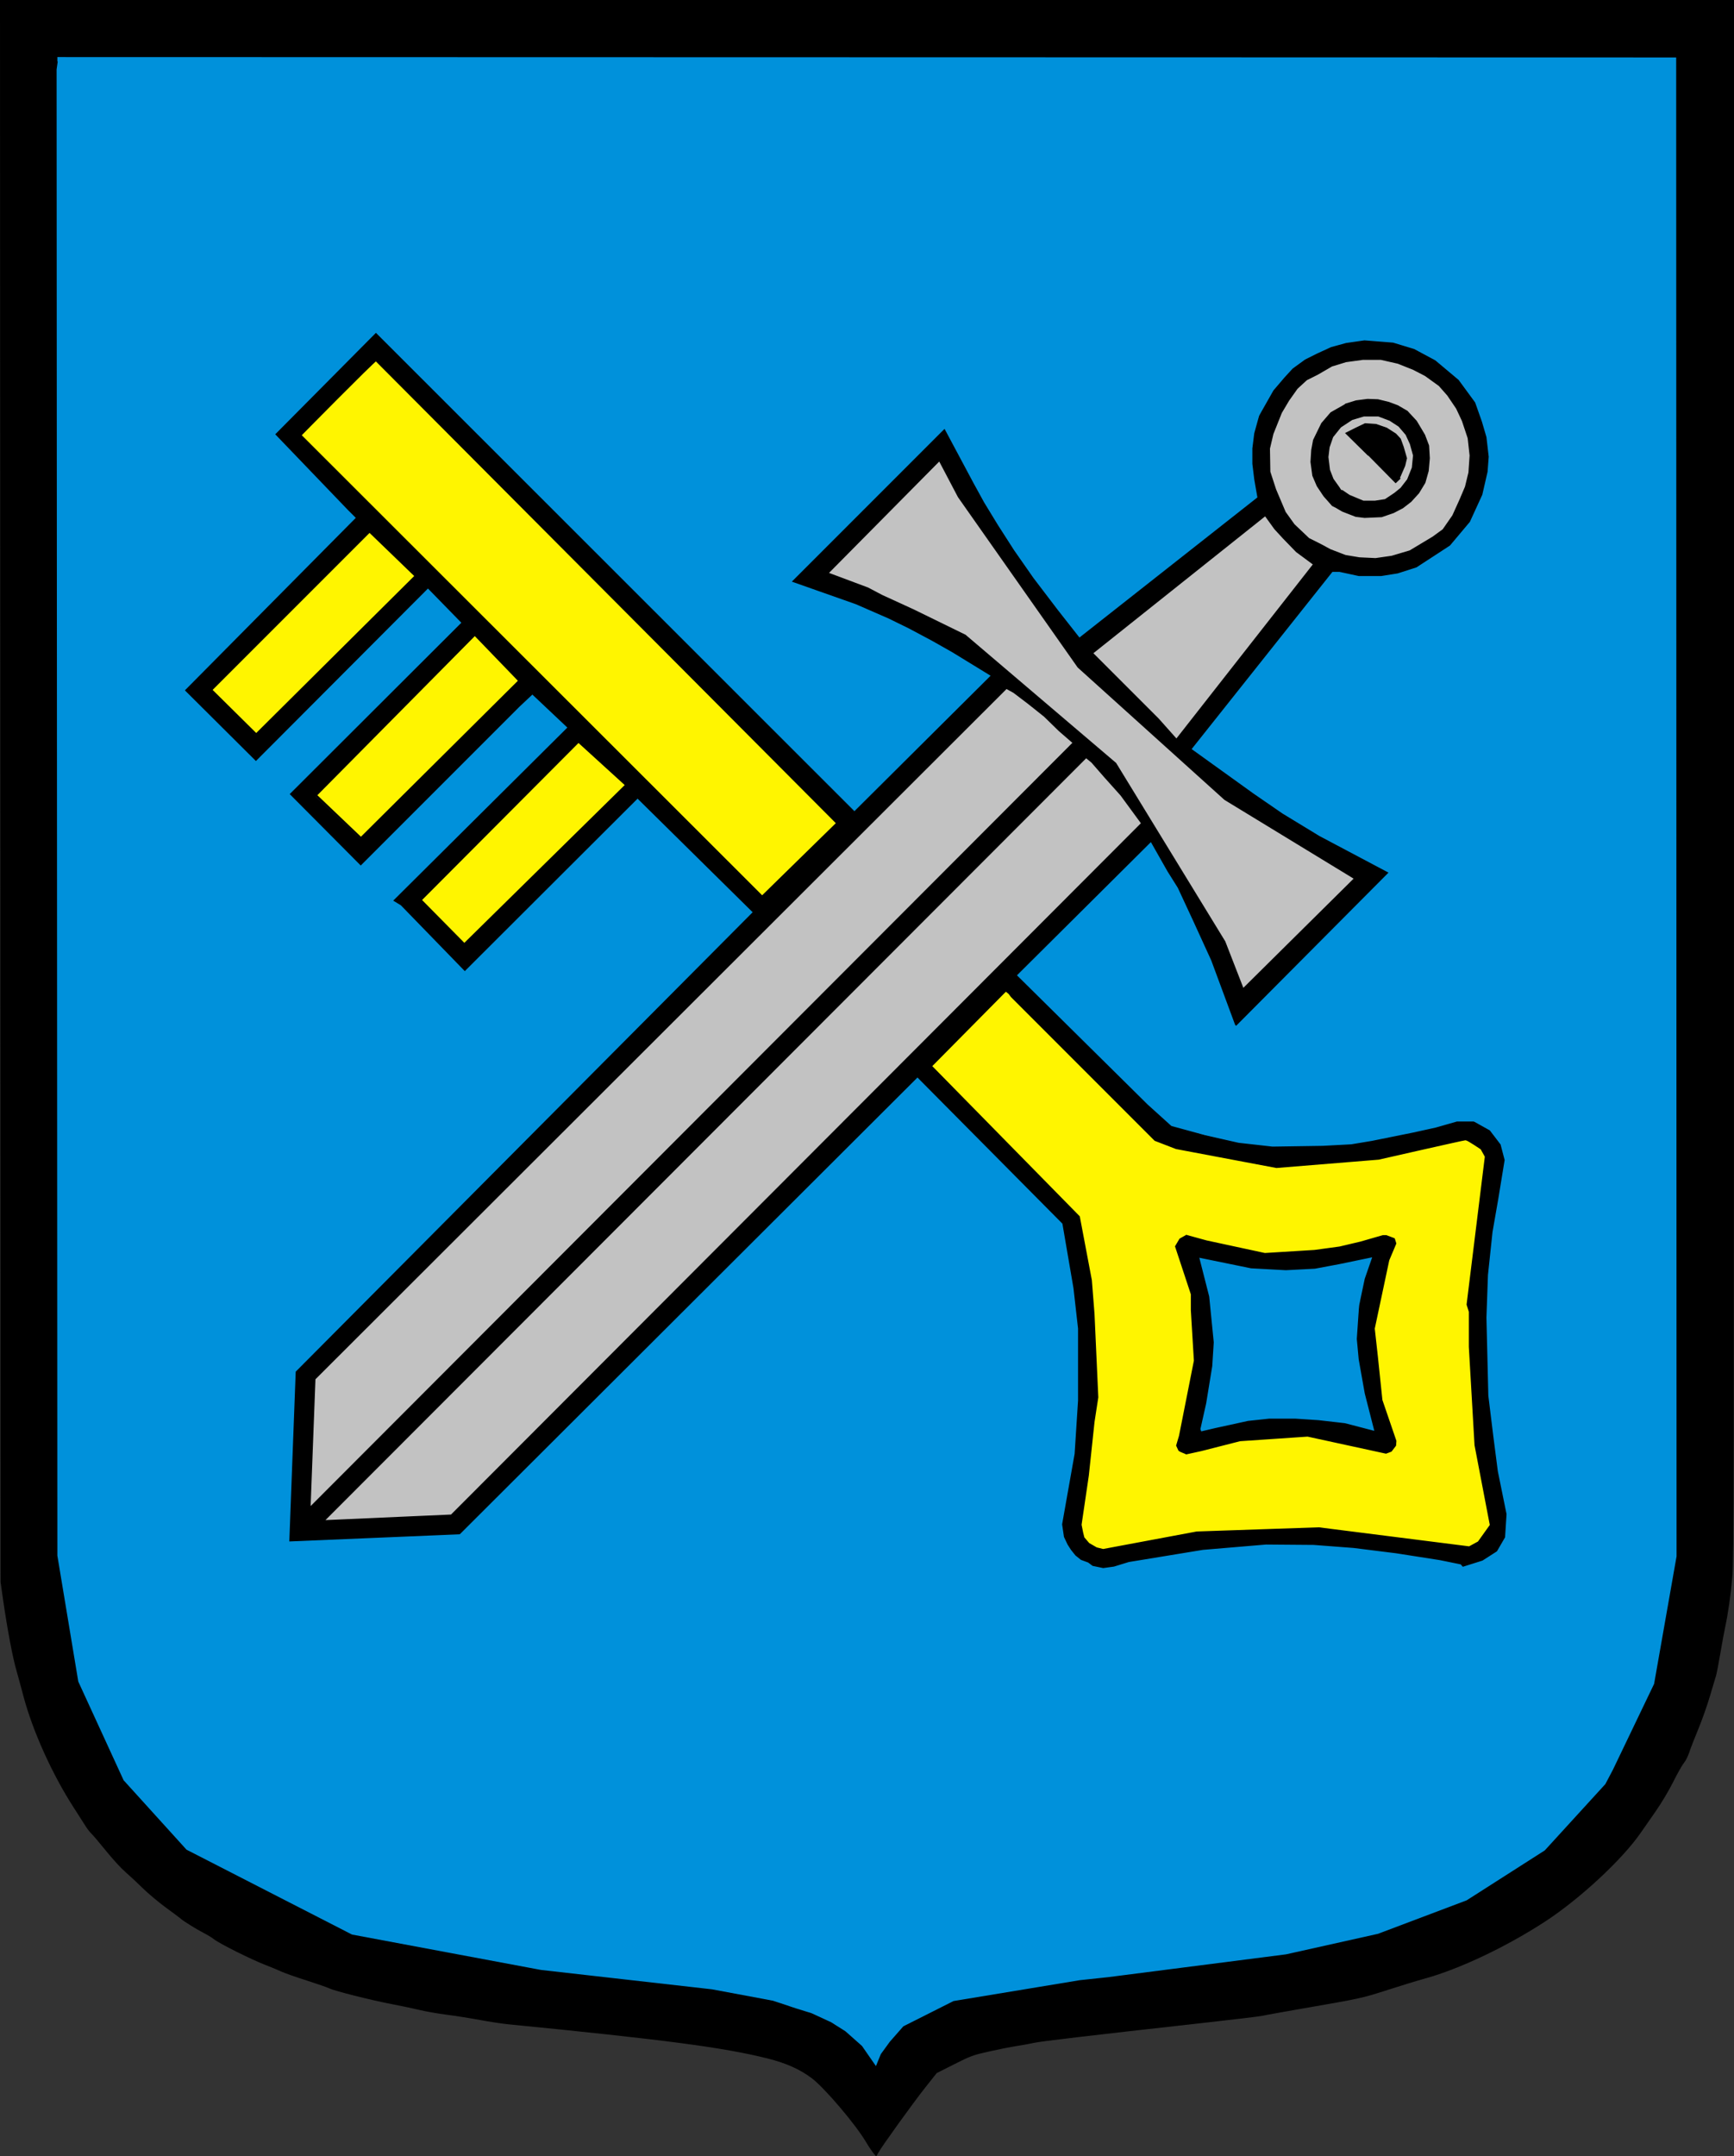 <?xml version="1.0" encoding="UTF-8" standalone="no"?>
<!-- Created with Inkscape (http://www.inkscape.org/) -->
<svg
   xmlns:dc="http://purl.org/dc/elements/1.1/"
   xmlns:cc="http://web.resource.org/cc/"
   xmlns:rdf="http://www.w3.org/1999/02/22-rdf-syntax-ns#"
   xmlns:svg="http://www.w3.org/2000/svg"
   xmlns="http://www.w3.org/2000/svg"
   xmlns:sodipodi="http://sodipodi.sourceforge.net/DTD/sodipodi-0.dtd"
   xmlns:inkscape="http://www.inkscape.org/namespaces/inkscape"
   id="svg1923"
   sodipodi:version="0.32"
   inkscape:version="0.44"
   width="807.151"
   height="1003.231"
   version="1.0"
   sodipodi:docbase="C:\Documents and Settings\Administrator\Pulpit"
   sodipodi:docname="herb ko.łaczyce.svg">
  <rect width="100%" height="100%" fill="#333333" stroke="none"/>
  <defs
     id="defs1926" />
  <sodipodi:namedview
     inkscape:window-height="708"
     inkscape:window-width="1024"
     inkscape:pageshadow="2"
     inkscape:pageopacity="0.0"
     guidetolerance="10.0"
     gridtolerance="10.0"
     objecttolerance="10.0"
     borderopacity="1.0"
     bordercolor="#666666"
     pagecolor="#ffffff"
     id="base"
     inkscape:zoom="0.35355339"
     inkscape:cx="1141.6536"
     inkscape:cy="2000.8194"
     inkscape:window-x="-4"
     inkscape:window-y="-4"
     inkscape:current-layer="layer1" />
  <path
     style="fill:black"
     d="M 406.237,1001.382 C 405.456,1000.365 404.021,998.181 403.049,996.529 C 398.296,988.447 383.786,971.391 377.9,966.967 C 372.304,962.761 365.929,959.91 357.26,957.739 C 336.832,952.623 309.566,949.034 236.208,941.805 C 233.621,941.55 227.939,940.679 223.581,939.87 C 219.224,939.061 212.205,937.952 207.983,937.407 C 203.762,936.861 198.08,935.868 195.356,935.199 C 192.633,934.531 186.728,933.287 182.234,932.435 C 172.922,930.668 155.536,926.286 153.344,925.152 C 152.537,924.735 147.733,923.068 142.668,921.448 C 137.603,919.828 132.345,917.973 130.983,917.326 C 129.621,916.678 126.167,915.246 123.308,914.143 C 116.9,911.671 102.217,904.332 99.679,902.332 C 98.649,901.52 96.382,900.14 94.642,899.265 C 91.745,897.808 84.777,893.467 84.189,892.753 C 84.053,892.588 81.044,890.342 77.504,887.762 C 73.963,885.183 68.984,881.021 66.44,878.514 C 63.895,876.007 60.237,872.6 58.312,870.942 C 56.387,869.285 52.359,864.892 49.363,861.179 C 46.366,857.467 43.32,853.873 42.594,853.192 C 41.868,852.511 40.649,850.951 39.885,849.725 C 39.121,848.5 36.555,844.489 34.183,840.812 C 24.259,825.429 15.206,805.361 10.93,789.269 C 9.526,783.983 8.077,778.655 7.71,777.429 C 5.974,771.629 3.343,757.711 1.392,744.005 L 0.265,736.082 L 0.132,368.041 L 0,0 L 403.574,0 L 807.149,0 L 807.151,362.346 C 807.153,688.605 807.076,725.581 806.371,733.606 C 805.596,742.421 804.423,750.643 802.977,757.383 C 802.567,759.294 801.565,764.754 800.749,769.515 C 799.934,774.276 799.048,778.841 798.782,779.658 C 798.515,780.475 797.252,784.709 795.976,789.066 C 794.699,793.424 792.262,800.331 790.561,804.417 C 788.859,808.502 786.967,813.369 786.358,815.233 C 785.748,817.097 784.634,819.325 783.881,820.185 C 783.129,821.044 780.901,824.979 778.929,828.928 C 776.845,833.104 773.349,838.961 770.573,842.928 C 767.949,846.678 764.883,851.079 763.76,852.707 C 755.172,865.155 735.441,883.475 719.255,894.028 C 701.261,905.76 679.235,916.203 663.299,920.558 C 660.031,921.452 652.232,923.835 645.968,925.856 C 634.04,929.703 633.328,929.858 605.611,934.642 C 596.76,936.169 588.738,937.623 587.785,937.874 C 586.832,938.124 573.907,939.679 559.064,941.329 C 507.261,947.09 484.517,949.769 481.321,950.487 C 479.551,950.885 475.875,951.554 473.151,951.974 C 470.428,952.394 464.634,953.542 460.276,954.524 C 452.896,956.188 451.794,956.592 444.183,960.434 L 436.013,964.558 L 430.789,971.143 C 425.093,978.324 410.178,999.036 408.842,1001.621 C 408.384,1002.506 407.93,1003.231 407.834,1003.231 C 407.737,1003.231 407.018,1002.399 406.237,1001.382 z M 416.118,946.611 L 420.11,942.232 L 431.8,936.383 L 443.49,930.535 L 478.127,924.825 C 508.316,919.848 518.286,918.439 555.742,913.858 L 598.719,908.601 L 620.101,903.919 L 641.484,899.236 L 661.305,891.772 C 672.206,887.666 681.906,883.856 682.859,883.304 C 683.812,882.752 692.28,877.424 701.676,871.464 L 718.759,860.627 L 731.882,846.189 C 739.099,838.248 745.756,830.881 746.674,829.818 C 747.709,828.621 752.376,819.37 758.926,805.534 L 769.507,783.183 L 774.71,753.684 L 779.914,724.185 L 779.914,375.71 L 779.914,27.235 L 403.629,27.235 L 27.345,27.235 L 26.997,33.796 C 26.806,37.405 26.774,194.221 26.927,382.277 L 27.206,724.198 L 32.167,753.404 L 37.128,782.61 L 47.547,805.399 L 57.967,828.189 L 72.687,844.418 L 87.407,860.648 L 125.843,880.201 L 164.279,899.754 L 208.043,907.92 L 251.806,916.086 L 292.163,920.536 L 332.521,924.985 L 349.109,928.446 C 367.727,932.331 375.277,934.655 384.996,939.492 C 392.803,943.377 399.307,948.69 404.177,955.162 L 407.69,959.829 L 409.907,955.409 C 411.48,952.275 413.287,949.715 416.118,946.611 z M 507.566,728.461 C 502.21,725.742 501.634,725.352 499.589,723.056 C 496.4,719.477 494.193,714.324 494.208,710.489 C 494.214,708.769 494.437,706.47 494.702,705.381 C 494.967,704.292 495.618,700.838 496.149,697.706 C 496.68,694.574 497.781,688.112 498.596,683.346 C 500.507,672.172 501.237,661.354 501.485,640.514 C 501.755,617.76 501.039,608.698 497.216,586.538 L 494.311,569.702 L 473.58,548.843 C 462.178,537.37 446.999,522.289 439.85,515.329 C 432.701,508.369 426.852,502.488 426.852,502.259 C 426.852,502.031 379.029,549.673 320.578,608.132 L 214.305,714.42 L 205.573,714.748 C 159.854,716.465 145.499,717.085 140.485,717.559 C 137.268,717.863 134.513,717.989 134.364,717.84 C 134.081,717.557 134.52,704.385 136.209,662.437 L 137.2,637.815 L 243.526,531.293 L 349.852,424.772 L 323.444,398.489 L 297.037,372.207 L 256.842,412.4 C 234.734,434.506 216.526,452.593 216.379,452.593 C 216.232,452.593 209.993,446.223 202.515,438.438 C 195.037,430.652 187.446,423.092 185.647,421.637 L 182.374,418.991 L 222.785,378.566 L 263.196,338.14 L 255.768,330.999 C 251.683,327.071 248.099,323.855 247.803,323.852 C 247.508,323.849 243.178,328.136 238.182,333.379 C 233.185,338.621 215.316,356.615 198.471,373.364 L 167.845,403.818 L 150.909,386.85 L 133.972,369.882 L 174.05,329.803 L 214.127,289.723 L 206.76,282.149 L 199.392,274.576 L 159.364,314.697 L 119.337,354.819 L 114.514,350.389 C 111.861,347.953 104.221,340.392 97.537,333.588 L 85.384,321.217 L 125.02,281.371 C 146.819,259.455 164.655,241.351 164.655,241.139 C 164.655,240.357 150.298,225.213 138.928,214.002 C 132.485,207.648 127.281,202.275 127.365,202.061 C 127.448,201.848 138.229,191.077 151.322,178.125 L 175.126,154.577 L 230.365,209.625 C 260.746,239.901 305.296,284.519 329.364,308.776 C 353.433,333.033 378.711,358.256 385.538,364.827 L 397.951,376.774 L 429.114,345.594 L 460.276,314.414 L 458.296,313.283 C 457.206,312.661 452.75,309.915 448.392,307.181 C 434.642,298.553 413.255,287.549 402.38,283.506 C 400.495,282.805 398.712,282.038 398.418,281.801 C 398.124,281.564 391.756,279.314 384.267,276.802 C 376.777,274.289 370.014,271.907 369.237,271.509 L 367.825,270.785 L 375.139,263.272 C 379.162,259.14 395.34,242.924 411.09,227.236 C 430.29,208.112 439.875,198.893 440.175,199.259 C 440.422,199.559 443.565,205.598 447.161,212.679 C 450.757,219.76 454.096,225.999 454.582,226.544 C 455.067,227.089 456.133,228.871 456.95,230.505 C 463.512,243.628 481.731,270.181 498.309,290.785 L 502.585,296.099 L 531.939,272.695 C 548.084,259.822 566.483,245.194 572.826,240.189 C 579.169,235.183 584.431,230.956 584.519,230.796 C 584.607,230.636 584.264,228.166 583.756,225.306 C 581.14,210.569 582.276,200.963 588.029,189.158 C 591.12,182.815 591.66,181.982 595.219,178.079 C 597.122,175.991 598.679,174.095 598.679,173.865 C 598.679,173.635 600.735,171.847 603.248,169.892 C 609.362,165.134 617.412,161.224 624.905,159.373 C 638.65,155.977 654.993,158.621 666.766,166.145 C 667.583,166.667 670.456,168.958 673.15,171.236 C 675.844,173.514 678.351,175.494 678.721,175.636 C 679.09,175.778 679.393,176.122 679.393,176.4 C 679.393,176.678 680.117,177.734 681.002,178.745 C 683.354,181.433 684.344,182.696 684.344,183.007 C 684.344,183.158 684.886,183.992 685.549,184.861 C 687.138,186.944 689.547,192.368 689.988,194.853 C 690.181,195.942 690.757,197.947 691.267,199.309 C 693.736,205.892 693.885,217.761 691.604,226.049 C 688.407,237.665 686.711,240.954 679.808,248.933 C 677.401,251.715 675.431,254.168 675.431,254.384 C 675.431,254.6 674.484,255.392 673.327,256.144 C 672.169,256.896 669.662,258.608 667.756,259.948 C 663.237,263.124 656.002,266.131 649.434,267.563 C 641.903,269.205 633.615,269.052 624.233,267.1 C 621.062,266.44 620.775,266.452 620.196,267.264 C 618.551,269.576 564.074,337.857 559.935,342.796 L 555.198,348.448 L 556.76,349.364 C 557.619,349.867 564.517,354.928 572.089,360.61 C 579.661,366.292 587.906,372.182 590.411,373.699 C 592.915,375.216 595.745,377.054 596.698,377.784 C 599.289,379.768 609.568,386.084 611.553,386.912 C 612.507,387.309 613.843,388.065 614.524,388.591 C 615.205,389.116 620.776,392.154 626.904,395.34 C 633.032,398.527 640.029,402.221 642.454,403.549 L 646.864,405.963 L 611.558,441.632 C 592.139,461.25 575.953,477.415 575.588,477.555 C 574.682,477.903 574.751,478.067 568.465,460.763 C 565.398,452.32 562.165,443.964 561.281,442.194 C 560.398,440.424 558.224,435.744 556.451,431.795 C 551.215,420.131 546.558,411.018 543.673,406.789 C 542.187,404.61 539.772,400.534 538.306,397.73 L 535.641,392.633 L 505.634,422.489 C 489.13,438.91 475.45,452.621 475.235,452.957 C 475.019,453.294 475.053,453.964 475.31,454.445 C 475.568,454.926 491.2,470.622 510.048,489.325 C 543.585,522.604 544.371,523.343 546.863,523.917 C 548.263,524.24 552.417,525.473 556.093,526.658 C 564.147,529.253 576.924,531.649 587.042,532.462 C 602.16,533.676 627.524,532.737 637.464,530.595 C 640.507,529.94 645.782,528.931 649.187,528.354 C 655.536,527.277 665.986,524.779 673.451,522.552 C 678.795,520.959 684.682,520.916 687.921,522.448 C 692.558,524.641 693.688,525.418 695.562,527.707 C 699.391,532.383 701.179,536.102 701.18,539.389 C 701.18,540.419 700.263,546.324 699.14,552.511 C 698.018,558.698 696.916,564.829 696.691,566.134 C 696.466,567.44 696.166,568.889 696.026,569.353 C 695.116,572.355 693.346,592.844 692.766,607.09 C 692.049,624.704 693.277,652.169 695.49,667.995 C 696.157,672.761 696.935,678.666 697.219,681.117 C 697.749,685.683 698.254,688.59 699.497,694.24 C 701.331,702.573 702.039,707.899 701.669,710.58 C 701.124,714.524 700.29,717.308 699.444,718.011 C 699.037,718.348 698.705,718.88 698.705,719.191 C 698.705,719.503 697.712,720.893 696.5,722.279 C 694.954,724.045 693.213,725.322 690.681,726.544 C 686.467,728.578 681.48,729.744 680.079,729.023 C 678.517,728.219 672.738,727.014 661.566,725.162 C 620.372,718.333 593.464,717.492 558.714,721.944 C 543.906,723.842 522.541,727.749 519.018,729.203 C 518.098,729.583 515.764,729.881 513.819,729.868 C 510.968,729.848 509.766,729.577 507.566,728.461 z M 521.785,719.032 C 525.539,718.234 535.073,716.457 542.971,715.083 L 557.331,712.586 L 585.309,711.573 L 613.286,710.56 L 640.769,713.789 C 655.884,715.565 671.397,717.6 675.242,718.31 C 681.954,719.55 682.339,719.57 684.898,718.809 C 686.364,718.374 687.796,717.848 688.08,717.641 C 689.329,716.733 692.762,710.845 692.762,709.611 C 692.762,708.867 692.111,705.044 691.315,701.114 C 690.519,697.184 688.851,687.289 687.608,679.125 C 685.364,664.385 685.339,664.084 684.095,636.056 L 682.841,607.831 L 685.825,581.091 C 687.466,566.385 689.391,551.279 690.102,547.523 C 691.554,539.847 691.338,537.603 688.862,534.66 C 687.485,533.025 683.056,530.831 681.131,530.831 C 680.469,530.831 676.186,531.975 671.613,533.374 C 667.041,534.773 662.408,535.974 661.319,536.043 C 660.229,536.112 655.648,536.975 651.139,537.959 C 643.569,539.612 641.102,539.882 618.976,541.477 L 595.012,543.206 L 571.914,539.244 C 551.597,535.76 548.166,535.041 543.418,533.271 L 538.019,531.26 L 503.158,496.463 L 468.297,461.666 L 451.289,478.653 C 441.934,487.996 434.28,495.948 434.28,496.323 C 434.28,496.698 449.664,512.44 468.467,531.303 L 502.655,565.601 L 503.846,571.118 C 504.502,574.152 505.932,581.983 507.024,588.519 C 508.963,600.123 509.034,600.981 510.036,624.87 L 511.061,649.336 L 508.3,673.645 C 506.781,687.014 505.103,700.541 504.571,703.703 C 503.453,710.354 503.42,711.135 504.152,713.77 C 505.07,717.078 509.703,720.448 513.367,720.473 C 514.243,720.479 518.031,719.831 521.785,719.032 z M 550.811,676.683 C 548.558,675.702 547.18,674.144 547.18,672.575 C 547.18,671.827 547.734,669.431 548.411,667.252 C 549.088,665.074 550.879,656.22 552.392,647.577 L 555.141,631.863 L 554.373,616.876 L 553.605,601.889 L 550.083,590.667 L 546.562,579.446 L 547.49,577.545 C 548.057,576.383 549.135,575.261 550.261,574.658 L 552.104,573.671 L 555.956,575.028 C 558.074,575.775 566.261,577.726 574.148,579.365 L 588.489,582.344 L 604.168,581.336 C 617.989,580.448 620.78,580.124 627.709,578.599 C 632.032,577.648 637.61,576.193 640.104,575.365 C 644.483,573.912 644.704,573.887 646.524,574.647 C 650.735,576.407 651.166,578.409 648.481,583.742 C 647.031,586.62 646.345,589.385 643.763,602.759 L 640.741,618.409 L 642.012,633.422 C 643.259,648.156 643.325,648.579 645.572,656.111 C 646.831,660.332 648.509,665.346 649.299,667.252 C 650.558,670.286 650.671,670.945 650.204,672.53 C 649.506,674.895 646.483,677.607 645.038,677.163 C 641.011,675.925 634.851,674.491 622.527,671.922 L 608.371,668.97 L 592.851,669.969 C 576.277,671.035 572.255,671.735 558.514,675.945 C 553.116,677.599 552.955,677.615 550.811,676.683 z M 562.423,664.732 C 566.145,663.141 578.511,660.853 587.726,660.05 C 604.689,658.571 622.861,660.134 636.519,664.244 L 638.64,664.882 L 636.492,656.411 C 632.099,639.082 630.748,627.124 631.812,615.011 C 632.653,605.438 634.862,593.89 636.994,587.924 L 637.737,585.843 L 636.589,586.28 C 635.17,586.819 624.336,588.891 615.894,590.237 C 610.756,591.056 607.252,591.242 596.958,591.242 C 584.7,591.242 584.036,591.191 574.495,589.499 C 569.088,588.541 563.461,587.332 561.99,586.815 C 560.52,586.297 559.266,585.924 559.203,585.987 C 559.141,586.049 559.881,589.076 560.849,592.714 C 563.543,602.842 564.389,608.084 565.055,618.792 C 565.6,627.564 565.574,629.352 564.808,635.313 C 562.857,650.499 561.834,655.905 559.253,664.653 C 558.928,665.754 559.972,665.78 562.423,664.732 z M 659.586,536.773 C 659.994,536.509 660.663,536.305 661.071,536.32 C 661.561,536.338 661.476,536.492 660.823,536.773 C 659.462,537.358 658.68,537.358 659.586,536.773 z M 173.816,706.61 C 181.306,706.332 192.558,705.88 198.822,705.607 L 210.212,705.11 L 289.688,625.483 C 333.399,581.688 404.153,511 446.918,468.399 C 489.683,425.798 526.26,389.156 528.2,386.972 L 531.728,383.002 L 526.208,375.788 C 518.808,366.117 512.788,358.921 508.94,355.146 L 505.764,352.03 L 356.998,500.538 C 275.176,582.217 195.195,662.255 179.263,678.399 L 150.295,707.753 L 155.247,707.434 C 157.97,707.259 166.326,706.888 173.816,706.61 z M 464.733,380.697 L 499.891,345.779 L 495.765,341.869 C 484.836,331.513 474.939,323.442 470.163,320.991 L 468.241,320.005 L 465.675,322.221 C 464.264,323.439 391.896,395.807 304.859,483.037 L 146.608,641.638 L 146.107,652.96 C 145.832,659.187 145.378,670.298 145.099,677.651 C 144.82,685.004 144.468,693.361 144.317,696.22 L 144.042,701.42 L 286.809,558.517 C 365.33,479.921 445.396,399.902 464.733,380.697 z M 605.042,434.592 L 630.962,408.669 L 620.886,403.048 C 615.345,399.957 601.786,391.678 590.756,384.652 L 570.701,371.877 L 536.425,341.079 L 502.149,310.28 L 474.984,272.126 C 448.756,235.287 447.641,233.63 442.659,224.068 L 437.498,214.164 L 411.254,240.497 L 385.009,266.829 L 387.238,267.581 C 397.709,271.113 404.023,273.515 403.797,273.881 C 403.649,274.121 403.873,274.185 404.296,274.022 C 404.719,273.86 405.064,273.986 405.064,274.305 C 405.064,274.622 405.268,274.756 405.517,274.602 C 405.766,274.448 406.045,274.492 406.136,274.7 C 406.227,274.908 415.895,279.712 427.62,285.377 L 448.937,295.677 L 483.958,325.236 L 518.98,354.795 L 543.772,395.152 C 557.408,417.348 568.951,436.289 569.423,437.242 C 569.896,438.195 572.149,443.822 574.431,449.745 C 576.713,455.669 578.702,460.516 578.851,460.516 C 579,460.516 590.786,448.85 605.042,434.592 z M 263.938,392.673 C 269.249,387.309 277.439,378.904 282.137,373.993 L 290.68,365.065 L 288.868,363.683 C 287.872,362.923 283.169,358.423 278.418,353.683 L 269.779,345.065 L 253.86,360.748 C 245.105,369.374 228.459,386.005 216.87,397.706 L 195.799,418.982 L 205.92,429.334 L 216.042,439.685 L 235.162,421.055 C 245.678,410.808 258.628,398.036 263.938,392.673 z M 366.686,406.248 C 373.037,400.095 380.837,392.294 384.019,388.911 L 389.803,382.76 L 282.429,275.278 L 175.054,167.796 L 161.932,181.121 C 154.714,188.45 146.855,196.194 144.466,198.33 C 142.076,200.466 140.198,202.444 140.292,202.726 C 140.455,203.214 354.622,417.401 354.971,417.424 C 355.063,417.43 360.335,412.401 366.686,406.248 z M 237.613,312.912 C 235.297,310.619 230.632,305.786 227.246,302.171 L 221.089,295.599 L 183.948,333.073 L 146.806,370.548 L 157.361,380.528 L 167.915,390.509 L 204.869,353.795 L 241.823,317.081 L 237.613,312.912 z M 569.829,315.428 C 578.17,304.943 591.122,288.801 598.611,279.558 C 606.101,270.315 611.979,262.669 611.674,262.567 C 608.784,261.604 597.302,250.749 592.871,244.792 L 589.066,239.676 L 587.806,240.822 C 587.114,241.453 584.541,243.506 582.09,245.386 C 579.639,247.266 568.498,256.057 557.331,264.922 C 546.165,273.787 530.501,286.134 522.522,292.359 C 514.543,298.585 508.081,303.952 508.162,304.287 C 508.242,304.622 514.102,310.469 521.183,317.28 C 528.264,324.09 537.025,332.806 540.652,336.647 L 547.245,343.632 L 550.955,339.062 C 552.996,336.549 561.489,325.914 569.829,315.428 z M 182.529,257.904 L 172.083,247.669 L 135.191,284.396 L 98.299,321.123 L 108.675,331.625 L 119.05,342.128 L 156.013,305.133 L 192.975,268.139 L 182.529,257.904 z M 649.34,257.463 C 654.102,256.268 656.422,255.362 660.328,253.171 C 669.658,247.939 672.634,244.907 677.645,235.527 C 685.356,221.094 685.351,204.721 677.63,191.02 C 672.39,181.72 669.485,178.807 660.328,173.672 C 646.467,165.898 629.106,165.866 615.396,173.588 C 606.098,178.825 603.216,181.702 598.006,190.947 C 596.064,194.394 594.648,197.777 593.465,201.798 C 591.936,206.996 591.747,208.272 591.751,213.378 C 591.756,218.46 591.947,219.749 593.424,224.647 C 595.208,230.561 599.532,239.276 602.642,243.227 C 607.354,249.211 617.182,255.267 625.829,257.515 C 633.652,259.548 641.096,259.532 649.34,257.463 z M 630.143,240.851 C 627.364,240.179 626.115,239.601 622.652,237.387 C 621.238,236.483 621.224,236.483 621.952,237.404 C 622.645,238.279 622.626,238.306 621.674,237.799 C 620.306,237.07 615.137,230.727 612.906,227.039 C 609.732,221.793 608.674,213.1 610.344,205.994 C 611.257,202.107 614.262,196.965 617.947,192.985 C 627.606,182.552 647.989,182.552 657.649,192.985 C 661.333,196.965 664.339,202.107 665.252,205.994 C 666.229,210.151 666.228,216.427 665.25,220.695 C 663.174,229.756 654.132,238.798 645.071,240.874 C 640.942,241.82 634.107,241.809 630.143,240.851 z M 642.502,232.061 C 649.531,230.183 654.096,225.543 656.408,217.928 C 658.779,210.115 654.421,200.235 646.938,196.458 C 641.266,193.595 635.641,193.435 630.196,195.983 C 621.873,199.878 618.347,206.091 619.134,215.475 C 619.686,222.054 622.971,227.112 628.623,230.082 C 633.86,232.835 637.605,233.369 642.502,232.061 z M 637.605,213.477 L 625.308,201.172 L 629.124,199.066 C 635.482,195.556 640.698,195.725 647.31,199.653 C 651.036,201.866 652.408,203.686 654.136,208.711 C 655.586,212.925 655.426,215.319 653.403,219.699 C 652.453,221.754 652.008,223.16 652.412,222.824 C 653.749,221.715 653.177,222.608 651.525,224.209 L 649.903,225.782 L 637.605,213.477 z "
     id="path1932" />
  <g
     inkscape:groupmode="layer"
     id="layer1"
     inkscape:label="kolory"
     transform="translate(-10.983,-11)">
    <path
       style="fill:#fff500;fill-opacity:1;fill-rule:evenodd;stroke:black;stroke-width:1px;stroke-linecap:butt;stroke-linejoin:miter;stroke-opacity:1"
       d="M 186,178.5 C 184.25,179.5 150.75,213.5 150.75,213.5 L 365.75,428.25 L 400.75,394 L 186,178.5 z "
       id="path1935" />
    <path
       style="fill:#fff500;fill-opacity:1;fill-rule:evenodd;stroke:black;stroke-width:1px;stroke-linecap:butt;stroke-linejoin:miter;stroke-opacity:1"
       d="M 183,258.25 L 204.5,279 L 130.25,352.75 L 109.25,332 L 183,258.25 z "
       id="path2842" />
    <path
       style="fill:#fff500;fill-opacity:1;fill-rule:evenodd;stroke:black;stroke-width:1px;stroke-linecap:butt;stroke-linejoin:miter;stroke-opacity:1"
       d="M 232,306.25 L 158,381 L 179,401 L 252.75,327.75 L 232,306.25 z "
       id="path3729" />
    <path
       style="fill:#fff500;fill-opacity:1;fill-rule:evenodd;stroke:black;stroke-width:1px;stroke-linecap:butt;stroke-linejoin:miter;stroke-opacity:1"
       d="M 280.25,356 L 206.75,429.75 L 226.75,450 L 227,450.5 L 302.5,376.25 L 280.25,356 z "
       id="path4616" />
    <path
       style="fill:none;fill-rule:evenodd;stroke:black;stroke-width:1px;stroke-linecap:butt;stroke-linejoin:miter;stroke-opacity:1"
       d="M 479.242,472.566 L 445.3,507.214 L 513.536,576.511 L 519.193,607.27 L 520.431,622.296 L 520.784,631.665 L 522.198,661.187 L 520.607,671.263 L 516.718,706.088 L 514.774,719.17 L 514.774,723.412 L 515.834,726.241 L 517.602,728.539 L 520.784,730.66 L 524.32,731.721 L 568.337,723.589 L 624.022,721.644 L 643.114,723.943 L 661.852,725.887 L 677.762,728.008 L 688.722,729.599 L 692.611,730.307 L 694.379,730.483 L 698.621,728.539 L 699.682,727.478 L 704.102,720.584 L 700.92,703.967 L 697.384,683.461 L 696.677,675.152 L 694.909,642.979 L 694.379,621.235 L 693.849,617.877 L 699.505,569.263 L 701.803,552.823 L 701.98,549.287 L 700.389,545.928 L 697.561,544.161 L 693.141,541.686 L 671.751,546.636 L 653.19,550.348 L 605.46,554.237 L 558.261,545.398 L 548.715,542.216 L 479.242,472.566 z "
       id="path5503" />
    <path
       style="fill:#0091db;fill-opacity:1;fill-rule:evenodd;stroke:#0091db;stroke-width:1px;stroke-linecap:butt;stroke-linejoin:miter;stroke-opacity:1"
       d="M 569.928,596.84 L 574.347,614.164 L 576.469,635.554 L 575.762,646.691 L 572.933,664.015 L 570.282,675.859 L 570.458,676.39 L 576.469,674.975 L 591.848,671.617 L 601.748,670.556 L 613.945,670.556 L 624.729,671.263 L 637.103,672.677 L 650.008,676.036 L 645.765,659.419 L 642.937,643.509 L 642.053,633.963 L 643.114,618.407 L 645.765,605.856 L 648.947,596.663 L 634.452,599.669 L 623.138,601.79 L 609.526,602.497 L 593.263,601.613 L 569.928,596.84 z "
       id="path6390" />
    <path
       style="fill:#c2c2c2;fill-opacity:1;fill-rule:evenodd;stroke:black;stroke-width:1px;stroke-linecap:butt;stroke-linejoin:miter;stroke-opacity:1"
       d="M 516.542,363.141 L 161.22,718.816 L 221.148,716.164 L 542.704,394.077 L 532.982,380.819 L 525.38,372.334 L 519.37,365.439 L 516.542,363.141 z "
       id="path8162" />
    <path
       style="fill:#c2c2c2;fill-opacity:1;fill-rule:evenodd;stroke:black;stroke-width:1px;stroke-linecap:butt;stroke-linejoin:miter;stroke-opacity:1"
       d="M 479.418,330.968 L 157.331,652.525 L 155.033,712.982 L 510.885,356.601 L 504.167,350.767 L 497.273,344.049 L 489.495,337.862 L 482.954,332.913 L 479.418,330.968 z "
       id="path9049" />
    <path
       style="fill:#c2c2c2;fill-opacity:1;fill-rule:evenodd;stroke:black;stroke-width:1px;stroke-linecap:butt;stroke-linejoin:miter;stroke-opacity:1"
       d="M 448.306,224.902 L 395.98,277.758 L 414.895,284.829 L 421.259,288.188 L 436.285,295.082 L 460.15,306.75 L 530.153,366.323 L 580.888,449.232 L 589.55,471.505 L 641.876,419.71 L 581.242,382.764 L 513.006,321.245 L 457.321,242.049 L 448.306,224.902 z "
       id="path9936" />
    <path
       style="fill:#c2c2c2;fill-opacity:1;fill-rule:evenodd;stroke:black;stroke-width:1px;stroke-linecap:butt;stroke-linejoin:miter;stroke-opacity:1"
       d="M 599.98,250.535 L 519.193,314.881 L 549.952,345.64 L 558.614,355.363 L 622.784,273.516 L 614.653,267.505 L 608.642,261.318 L 604.576,256.899 L 599.98,250.535 z "
       id="path10823" />
    <path
       style="fill:#c2c2c2;fill-opacity:1;fill-rule:evenodd;stroke:#c2c2c2;stroke-width:1px;stroke-linecap:butt;stroke-linejoin:miter;stroke-opacity:1"
       d="M 631.27,181.945 L 624.552,185.834 L 619.602,188.309 L 615.36,192.198 L 611.471,197.678 L 608.112,203.335 L 604.223,213.058 L 602.632,219.775 L 602.809,230.382 L 605.46,238.514 L 609.88,248.944 L 613.945,254.6 L 620.663,260.964 L 625.966,263.616 L 630.562,266.091 L 637.457,268.743 L 643.821,269.803 L 651.245,270.157 L 658.67,269.096 L 666.978,266.621 L 677.585,260.257 L 682.181,256.899 L 686.601,250.535 L 689.959,243.11 L 692.434,237.276 L 694.025,230.736 L 694.556,222.957 L 693.672,215.002 L 691.02,207.047 L 688.368,201.391 L 684.303,195.38 L 680.413,190.961 L 674.05,186.365 L 668.569,183.536 L 661.498,180.708 L 653.72,178.94 L 645.412,178.94 L 637.634,180.001 L 632.507,181.592 L 636.75,198.032 L 636.926,198.385 L 642.053,196.794 L 647.533,196.087 L 652.483,196.264 L 657.609,197.502 L 661.852,199.093 L 666.448,201.744 L 670.868,206.517 L 674.757,213.058 L 676.701,218.184 L 677.055,224.195 L 676.524,230.205 L 674.933,235.862 L 671.928,240.812 L 668.216,244.878 L 664.327,247.883 L 659.907,250.181 L 654.251,252.126 L 646.119,252.479 L 641.876,251.949 L 635.512,249.474 L 632.507,247.706 L 630.739,246.822 L 626.673,242.226 L 623.491,237.453 L 621.37,232.503 L 620.486,225.963 L 620.84,220.306 L 621.724,215.533 L 625.613,207.578 L 630.032,202.451 L 636.573,198.739 L 636.926,198.032 L 632.507,181.592 L 631.27,181.945 z "
       id="path11712" />
    <path
       style="fill:#c2c2c2;fill-opacity:1;fill-rule:evenodd;stroke:#c2c2c2;stroke-width:1px;stroke-linecap:butt;stroke-linejoin:miter;stroke-opacity:1"
       d="M 634.805,237.276 L 632.153,233.564 L 630.562,229.498 L 629.855,223.665 L 630.386,219.245 L 631.977,214.649 L 635.512,210.229 L 640.639,206.871 L 645.942,205.28 L 652.483,205.28 L 657.609,207.224 L 661.675,209.876 L 664.857,213.588 L 666.802,217.831 L 668.216,222.957 L 667.686,228.437 L 665.564,233.741 L 662.559,237.63 L 659.731,239.928 L 655.488,242.756 L 650.892,243.463 L 645.765,243.463 L 639.401,240.812 L 635.512,238.16 L 647.887,223.665 L 660.615,236.569 L 663.796,233.564 L 663.266,233.21 L 665.564,227.907 L 666.448,224.195 L 664.857,218.715 L 663.443,214.826 L 661.145,212.351 L 656.725,209.522 L 651.599,207.755 L 646.296,207.401 L 641.876,209.522 L 636.219,212.351 L 648.063,224.018 L 635.512,238.337 L 634.805,237.276 z "
       id="path12599" />
    <path
       style="fill:#fff500;fill-opacity:1;fill-rule:evenodd;stroke:#fff500;stroke-width:1px;stroke-linecap:butt;stroke-linejoin:miter;stroke-opacity:1"
       d="M 479.242,473.096 L 445.654,507.038 L 514.067,576.688 L 519.723,606.563 L 520.961,622.296 L 522.729,661.187 L 520.961,672.677 L 518.309,697.603 L 514.951,720.407 L 515.658,723.943 L 516.188,726.064 L 518.309,728.539 L 521.668,730.483 L 524.496,731.19 L 567.984,723.059 L 624.906,721.114 L 694.732,729.953 L 698.621,727.832 L 703.925,720.407 L 696.854,683.461 L 694.202,637.676 L 694.202,621.412 L 693.141,618.053 L 701.627,549.287 L 699.859,546.105 C 699.859,546.105 693.849,542.039 693.141,542.039 C 692.434,542.039 652.836,551.055 652.836,551.055 L 605.107,554.944 L 558.261,546.105 L 548.185,542.216 L 480.302,474.334 L 563.741,584.643 L 559.675,586.941 L 557.377,590.83 L 564.802,613.28 L 564.802,620.705 L 566.216,644.039 L 559.321,678.864 L 557.907,683.637 L 559.145,686.289 C 559.145,686.289 559.675,686.819 561.089,687.35 C 562.503,687.88 563.034,688.234 563.034,688.234 L 570.282,686.643 L 588.313,682.046 L 619.602,679.925 L 656.195,687.88 L 659.024,686.819 L 661.322,683.814 L 661.498,681.339 L 654.958,662.247 L 652.836,641.918 L 651.422,629.19 L 658.14,597.547 L 661.498,589.592 L 660.615,586.764 L 656.372,585.173 L 654.604,585.173 L 644.174,588.178 L 634.452,590.476 L 622.784,592.067 L 599.803,593.481 L 572.756,587.648 L 563.741,585.173 L 480.126,473.804 L 479.242,473.096 z "
       id="path13486" />
    <path
       style="fill:#0091db;fill-opacity:1;fill-rule:evenodd;stroke:#0091db;stroke-width:1px;stroke-linecap:butt;stroke-linejoin:miter;stroke-opacity:1"
       d="M 38.184,38.049 L 790.722,38.226 L 790.899,735.079 L 780.469,794.3 L 761.377,834.074 L 757.842,840.792 L 729.734,871.551 L 693.495,894.709 L 652.306,910.265 L 609.526,919.811 L 526.795,930.418 L 513.536,931.832 L 454.67,941.555 L 431.158,953.399 L 424.794,960.647 L 420.552,966.48 L 418.607,971.253 L 412.597,962.591 L 404.819,955.697 L 398.101,951.454 L 388.909,947.212 L 381.484,944.913 L 370.878,941.378 L 342.416,936.075 L 262.867,927.059 L 175.009,910.619 L 98.111,871.198 L 68.943,839.024 L 47.906,793.239 L 38.184,734.726 L 37.83,43.352 L 38.361,39.64 L 138.239,212.881 L 172.534,248.59 L 175.893,251.949 L 96.343,332.205 L 130.108,365.793 L 210.187,285.536 L 225.037,300.739 L 145.134,380.465 L 178.898,414.407 L 253.144,340.16 L 258.801,334.857 L 274.357,349.53 L 193.217,430.14 L 197.283,432.615 L 227.335,463.55 L 307.768,383.294 L 360.624,435.443 L 148.139,648.989 L 145.134,728.716 L 225.214,725.357 L 438.053,513.048 L 505.051,580.577 L 510.178,610.452 L 512.299,629.19 L 512.299,662.601 L 510.708,687.35 L 504.874,720.23 L 505.758,726.241 L 507.526,729.953 L 509.117,732.428 L 511.238,735.079 L 513.89,737.201 L 517.249,738.438 L 519.37,740.029 L 524.496,741.09 L 529.623,740.383 L 536.517,738.261 L 570.989,732.605 L 600.334,730.13 L 622.431,730.307 L 640.992,731.721 L 660.791,734.196 L 681.121,737.378 L 690.667,739.322 L 691.727,740.56 L 701.273,737.554 L 708.167,733.135 L 712.057,726.417 L 712.764,715.457 L 708.698,695.481 L 706.576,679.041 L 704.278,660.303 L 703.394,624.064 L 704.102,604.265 L 706.223,584.289 L 708.875,569.086 L 711.88,550.701 L 709.935,543.277 L 704.809,536.559 L 697.207,532.317 L 689.076,532.317 L 679.176,535.145 L 668.746,537.443 L 649.478,541.332 L 639.932,542.923 L 626.673,543.63 L 603.339,543.984 L 587.606,542.216 L 572.049,538.681 L 556.493,534.438 L 545.533,524.538 L 485.075,464.788 L 546.594,403.623 L 554.018,416.705 L 558.791,424.306 L 565.862,439.509 L 574.347,458.07 L 585.484,488.122 L 586.368,489.006 L 658.14,416.881 L 625.436,399.557 L 608.289,389.127 L 594.677,379.758 L 566.393,359.429 L 631.446,277.581 L 634.452,277.581 L 643.467,279.526 L 653.897,279.526 L 661.675,278.288 L 670.514,275.46 L 686.247,265.207 L 695.616,254.07 L 701.45,241.342 L 703.925,230.559 L 704.455,223.488 L 703.394,214.295 L 701.273,207.047 L 698.091,198.032 L 690.313,187.425 L 679.353,178.233 L 669.453,172.93 L 659.554,169.924 L 646.119,168.864 L 637.457,170.101 L 630.386,172.046 L 623.845,175.051 L 618.188,177.879 L 612.354,182.122 L 608.465,186.365 L 603.339,192.375 L 596.621,204.219 L 594.323,212.528 L 593.439,219.599 L 593.439,226.846 L 594.323,234.094 L 595.737,242.226 L 513.536,306.926 L 503.814,294.552 L 492.5,279.703 L 483.484,266.798 L 475.883,254.954 L 469.519,244.524 L 464.569,235.509 L 450.781,209.699 L 378.656,281.824 L 409.238,292.607 L 424.618,299.325 L 433.987,303.921 L 444.593,309.578 L 453.963,314.881 L 471.287,325.488 L 408.708,387.713 L 185.969,165.151 L 138.239,213.235 L 38.184,39.286 L 38.184,38.049 z "
       id="path14373" />
  </g>
</svg>

